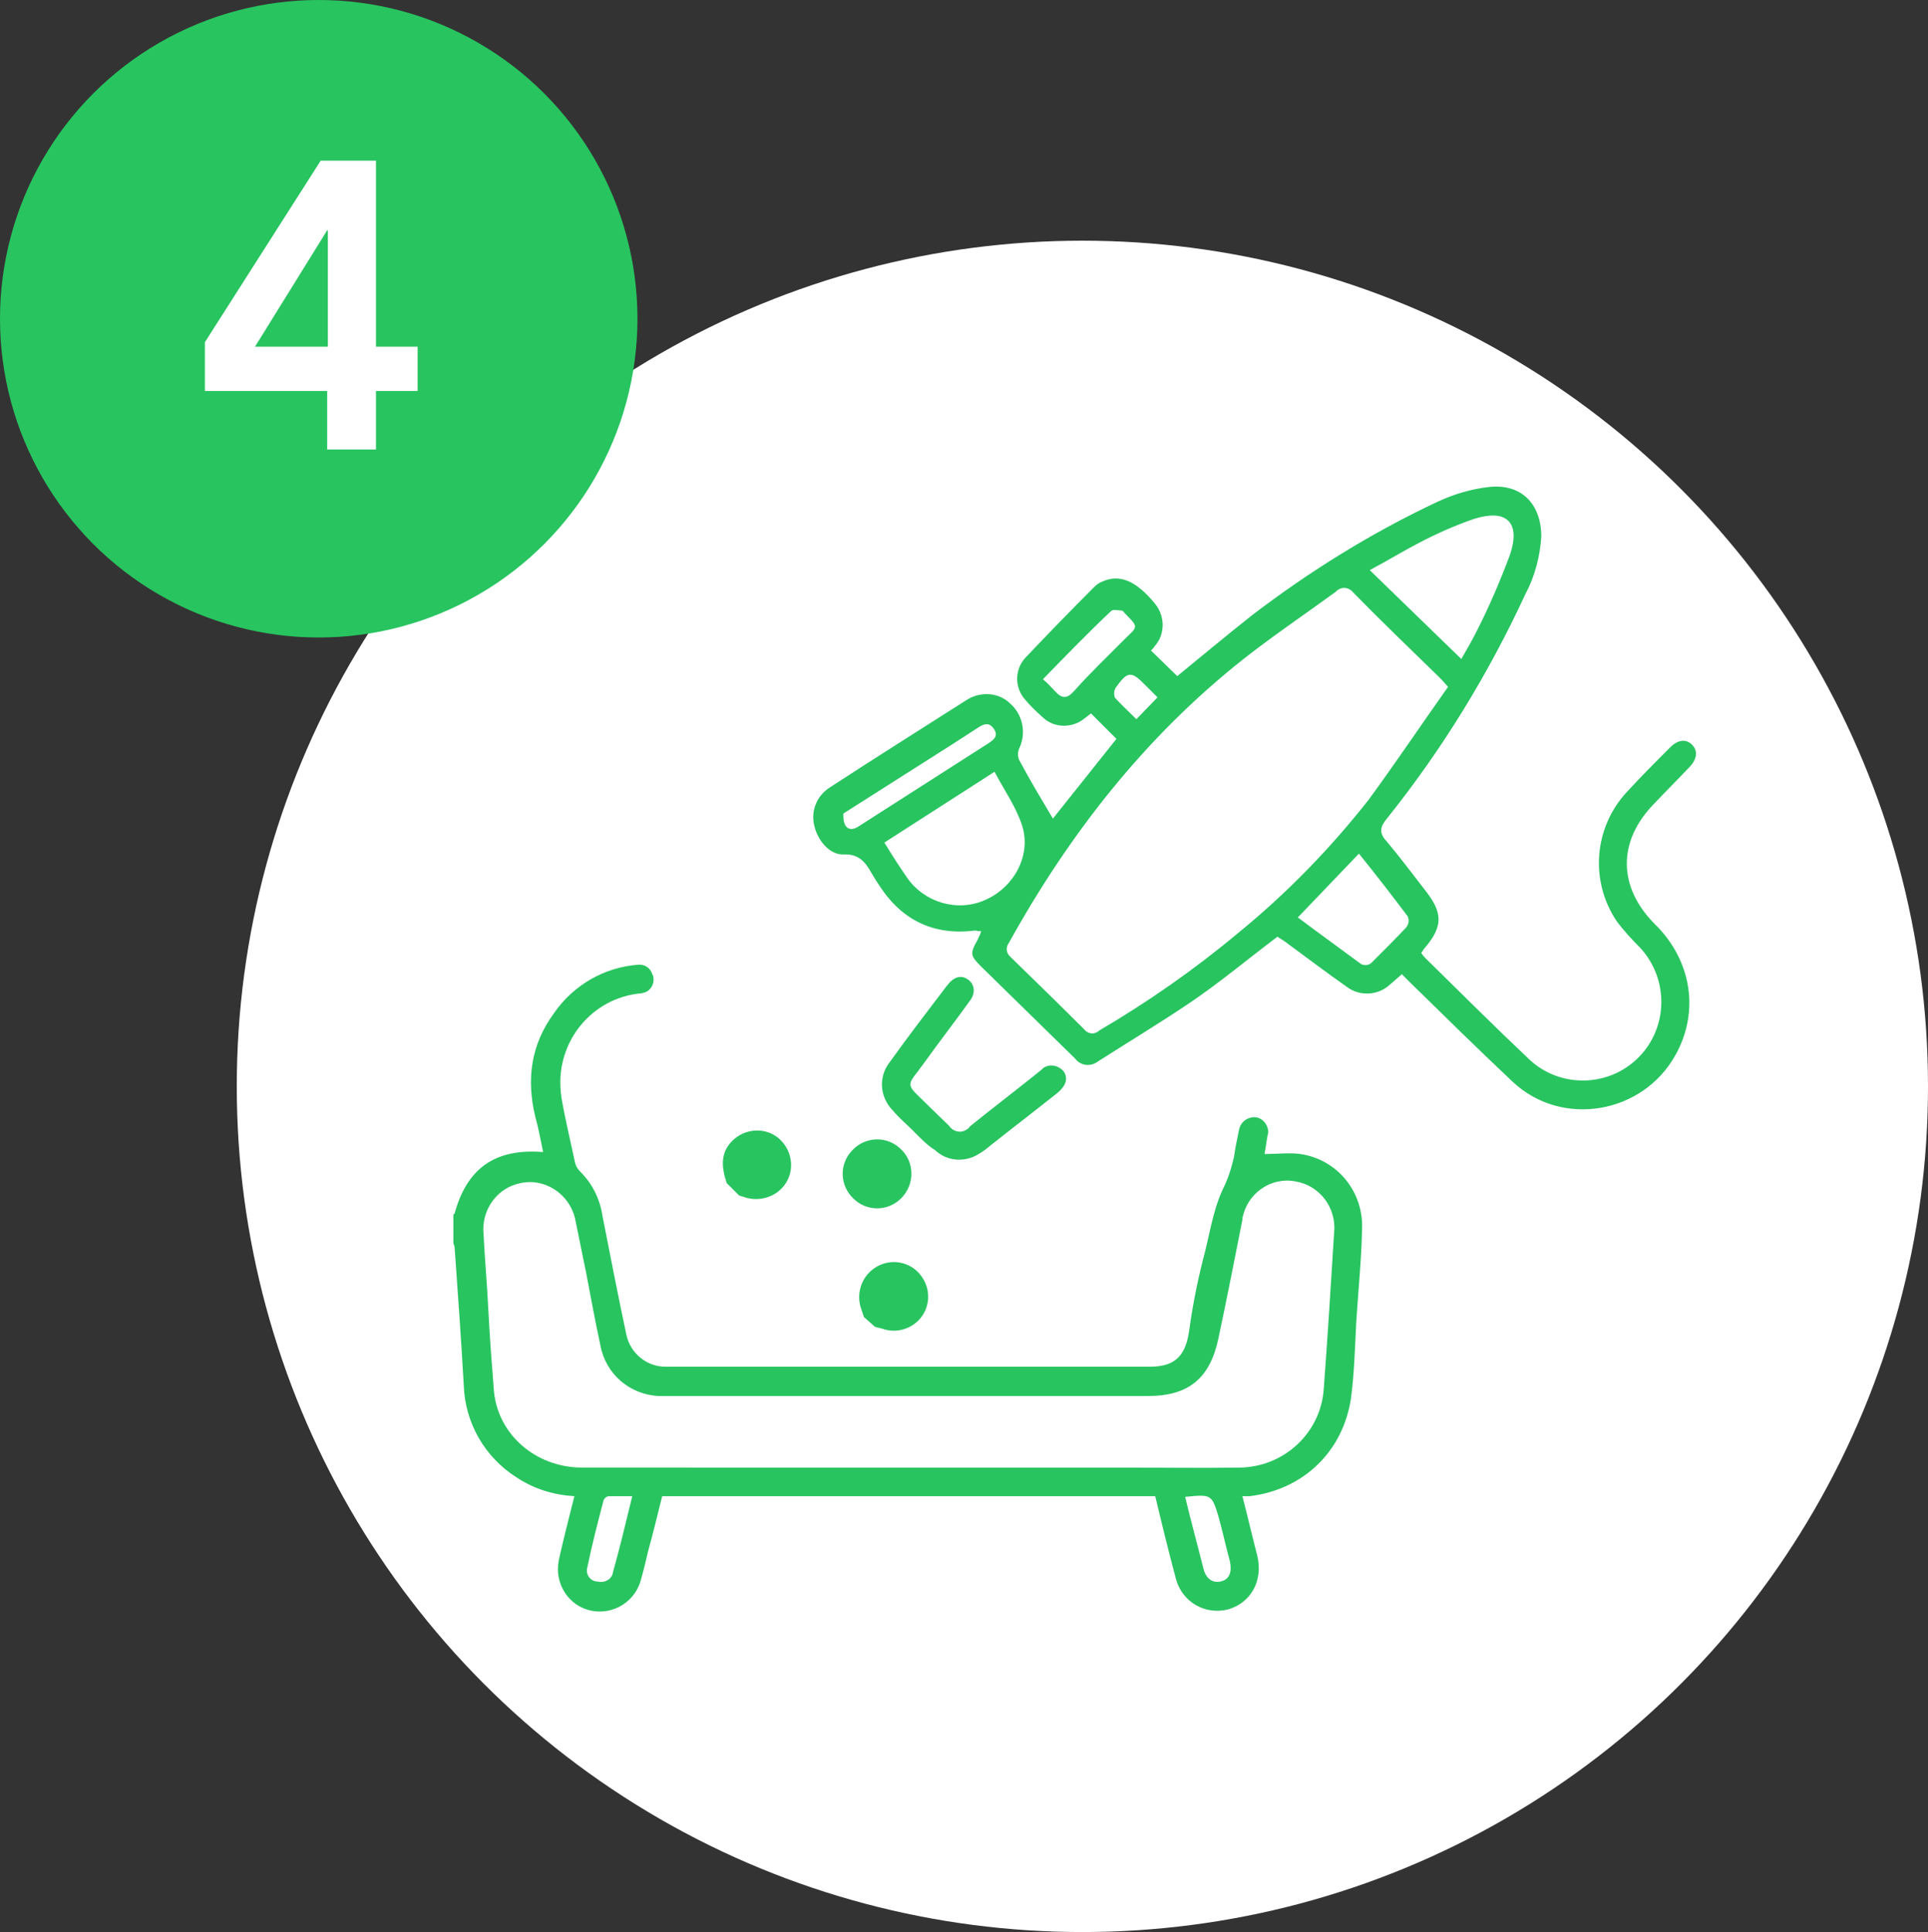 <?xml version="1.0" encoding="UTF-8"?>
<svg xmlns="http://www.w3.org/2000/svg" xmlns:xlink="http://www.w3.org/1999/xlink" id="Layer_1" x="0px" y="0px" viewBox="0 0 296.4 297" style="enable-background:new 0 0 296.4 297;" xml:space="preserve">
<rect x="0" y="0" width="296.4" height="297" fill="#333333" stroke="none"/>
<style type="text/css">
	.st0{fill:#FFFFFF;}
	.st1{fill:#28C460;}
	.st2{fill:#28C460;stroke:#FFFFFF;stroke-width:0.5;stroke-miterlimit:10;}
</style>
<circle class="st0" cx="166.4" cy="167" r="130"></circle>
<circle class="st1" cx="49" cy="49" r="49"></circle>
<path class="st1" d="M194.9,174.4c-0.2,1-0.3,2-0.5,3c2.1,0,4.2-0.3,6.1,0.1c5.4,1.1,9.1,5.9,8.9,11.4c-0.1,4.8-0.6,9.6-0.9,14.4  c-0.2,3.9-0.3,7.8-0.8,11.6c-1.2,8.2-7.3,14.1-15.6,15.1L191,230c0.8,3.1,1.5,6.1,2.3,9.2c0.9,3.8-1,7.2-4.5,8.2  c-3.5,0.9-7-1.1-8-4.6c0-0.1-0.1-0.3-0.1-0.4c-1.1-4.1-2.1-8.2-3.1-12.4h-75.8c-0.7,2.8-1.4,5.7-2.2,8.6c-0.3,1.3-0.6,2.6-1,4  c-0.8,3.5-4.2,5.7-7.7,5s-5.7-4.2-5-7.7c0-0.2,0.1-0.3,0.1-0.5c0.7-3.1,1.5-6.2,2.3-9.4c-3.2-0.2-6.2-1.1-8.9-2.9  c-4.9-3.1-7.9-8.4-8.1-14.1c-0.4-7-0.9-14.1-1.4-21.1c0-0.3-0.1-0.5-0.2-0.8v-4.4c0.1-0.1,0.2-0.1,0.2-0.2c1.9-6.9,6.2-10,13.6-9.4  c-0.4-1.9-0.7-3.6-1.2-5.4c-1.4-5.8-0.7-11.1,2.9-16c3-4.3,7.7-7,12.9-7.4c1-0.1,1.9,0.5,2.2,1.5l0.1,0.2c0.3,1.1-0.3,2.3-1.4,2.6  c-0.1,0-0.3,0.1-0.5,0.1l0,0c-7.5,0.7-13,7.4-12.3,15c0,0.3,0.1,0.6,0.1,1c0.6,3.4,1.4,6.7,2.1,10c0.1,0.5,0.4,1,0.8,1.4  c1.8,1.8,3,4.1,3.4,6.7c1.2,6.1,2.4,12.3,3.7,18.4c0.6,2.8,3.1,4.9,6,4.9h74.4c3.8,0,5.5-1.5,6.1-5.4c0.5-3.7,1.2-7.3,2.1-10.9  c1-3.6,1.5-7.6,3.1-11c0.8-1.6,1.3-3.2,1.7-4.9c0.2-1.4,0.5-2.9,0.8-4.3c0.2-0.9,0.9-1.6,1.8-1.8l0,0c1.2-0.3,2.3,0.5,2.6,1.7  C195,173.8,195,174.1,194.9,174.4z M139.7,225.6h33c5.9,0,11.9,0.1,17.9,0c6.8-0.1,12.4-5.3,12.9-12c0.6-8,1.1-16.1,1.6-24.1  c0.4-3.8-2.2-7.3-6-7.9c-3.8-0.7-7.4,1.9-8.1,5.7c0,0.1,0,0.1,0,0.2c-1.2,6.1-2.4,12.2-3.7,18.3s-4.6,8.8-10.8,8.8h-73.6  c-0.5,0-1.1,0-1.6,0c-4.5-0.2-8.2-3.4-9-7.8c-0.8-3.7-1.5-7.5-2.2-11.2c-0.6-2.8-1.1-5.5-1.7-8.3c-0.9-3.8-4.7-6.3-8.5-5.4  c-3.3,0.7-5.6,3.7-5.6,7.1c0.2,4.3,0.6,8.5,0.8,12.8c0.2,3.9,0.5,7.7,0.8,11.6c0.4,6.9,6.3,12.2,13.6,12.2  C106.3,225.6,123,225.6,139.7,225.6z M97.2,230c-1.3,0-2.4,0-3.5,0c-0.4,0-0.7,0.2-0.9,0.6c-0.9,3.4-1.8,6.9-2.5,10.3  c-0.3,1,0.3,2,1.3,2.2c0.1,0,0.1,0,0.2,0c1,0.3,2.1-0.2,2.4-1.2c0,0,0-0.1,0-0.1C95.3,237.9,96.2,234.1,97.2,230z M182.2,230.1  c0.9,3.8,1.9,7.4,2.8,11c0.4,1.6,1.4,2.3,2.7,2s1.7-1.4,1.4-3c-0.6-2.2-1.1-4.5-1.7-6.7C186.3,229.7,186.3,229.7,182.2,230.1  L182.2,230.1z"></path>
<path class="st2" d="M111.5,182c-0.8-2.4-1.1-4.7,0.8-6.7c2.1-2.2,5.6-2.4,7.8-0.3s2.4,5.6,0.3,7.8c-1.4,1.5-3.6,2.1-5.6,1.6  l-1.3-0.4L111.5,182z"></path>
<path class="st2" d="M132.6,202.6l-0.4-1.2c-0.9-2.4-0.1-5.1,2-6.6c2.5-1.8,6-1.2,7.7,1.3c1.8,2.5,1.2,6-1.3,7.7  c-1.4,1-3.3,1.3-5,0.7l-1.2-0.3L132.6,202.6z"></path>
<path class="st2" d="M161.9,125.4l9.4-11.8l-3.6-3.6l-0.9,0.7c-1.9,1.5-4.7,1.5-6.5-0.1c-1-0.9-2-1.8-2.9-2.9  c-1.7-1.9-1.7-4.8,0-6.7c3.5-3.7,7-7.3,10.6-10.9c0.4-0.4,0.8-0.7,1.3-0.9c2.8-1.3,5.5-0.2,8.5,3.5c1.6,2,1.6,4.9-0.1,6.8  c-0.1,0.2-0.2,0.3-0.4,0.5l3.7,3.6c3.8-3.1,7.5-6.2,11.3-9.2c8.9-6.8,18.4-12.7,28.6-17.5c2.6-1.2,5.3-2,8.1-2.3  c5.1-0.5,8.2,2.8,8.2,7.9c-0.2,3.1-1,6.2-2.5,9c-5.7,12.3-12.8,23.9-21.3,34.5c-0.9,1.1-1.2,1.9-0.1,3.1c2.2,2.6,4.2,5.3,6.3,8  c2.5,3.3,2.4,5.5-0.3,8.7c-0.2,0.2-0.3,0.4-0.5,0.7c0.2,0.3,0.4,0.5,0.6,0.7c5.3,5.2,10.5,10.4,15.9,15.5c4.6,4.3,11.9,4.2,16.4-0.3  c4.5-4.5,4.6-11.8,0.3-16.5c-1.3-1.3-2.6-2.7-3.7-4.2c-4.2-6.3-3.5-14.6,1.6-20.1c2.2-2.4,4.4-4.6,6.7-6.9c1.3-1.3,2.7-1.4,3.7-0.4  s0.9,2.4-0.3,3.7c-1.8,1.9-3.7,3.8-5.5,5.7c-5.6,5.7-5.5,12.6,0.1,18.2c5.7,5.6,7,13.6,3.2,20.4c-5.1,9.2-17.7,11.4-25.4,4.2  c-5.3-5-10.5-10.1-15.7-15.2l-1.2-1.2c-0.6,0.5-1.1,1-1.6,1.4c-1.9,1.8-4.9,2-7,0.4c-3-2.1-5.9-4.3-8.9-6.5  c-0.5-0.4-1.1-0.8-1.6-1.1c-4.5,3.4-8.8,7-13.4,10.1s-9.4,6-14.1,9c-1.2,0.9-2.9,0.7-3.8-0.5c-4.8-4.7-9.6-9.4-14.4-14.1  c-1.8-1.8-1.9-2.2-0.6-4.5c0.1-0.3,0.3-0.6,0.4-0.9c-0.2,0-0.4-0.1-0.6-0.1c-6.4,0.8-11.4-1.6-14.9-7c-0.4-0.6-0.8-1.2-1.2-1.9  c-0.9-1.6-1.8-2.9-4.1-2.8s-4.3-2.3-4.8-4.8c-0.5-2.3,0.5-4.7,2.6-6c6.9-4.5,13.9-8.9,20.8-13.3c2.2-1.5,5.2-1.4,7.1,0.4  c2.1,1.8,2.7,4.8,1.5,7.3c-0.2,0.5-0.2,1,0,1.5C158.6,119.9,160.3,122.7,161.9,125.4z M222.3,105.6c-0.6-0.7-0.9-1-1.2-1.3  c-4.4-4.3-8.9-8.6-13.2-13c-0.5-0.7-1.4-0.9-2.1-0.4c-0.1,0.1-0.2,0.1-0.2,0.2c-4.8,3.5-9.7,6.8-14.4,10.5  c-15,11.9-26.6,26.7-35.9,43.5c-0.4,0.5-0.4,1.3,0.2,1.8c0,0,0.1,0.1,0.1,0.1c3.8,3.7,7.6,7.4,11.3,11.1c0.4,0.5,1.1,0.7,1.7,0.3  c0,0,0.1,0,0.1-0.1c7.5-4.4,14.7-9.4,21.4-15c7.5-6.1,14.2-13,20.1-20.5C214.3,117.2,218.2,111.4,222.3,105.6z M136.3,129.6  c1.1,1.8,2.2,3.5,3.3,5.1c2.6,3.8,7.6,5.3,11.8,3.4c4.3-1.9,6.9-6.7,5.5-11.1c-0.9-2.8-2.6-5.2-4.1-8L136.3,129.6z M211,87.7  l13.6,13.2c0.8-1.4,1.5-2.6,2.1-3.8c2-3.9,3.7-7.9,5.2-11.9c1.6-4.8-0.4-6.7-5.2-5.2c-2.9,1-5.6,2.2-8.3,3.6  C215.9,84.9,213.6,86.3,211,87.7L211,87.7z M199.9,141c3.2,2.4,6.4,4.7,9.5,7c0.5,0.2,1,0.1,1.3-0.2c1.8-1.8,3.6-3.6,5.3-5.4  c0.3-0.4,0.4-0.9,0.2-1.4c-2.4-3.2-4.8-6.3-7.3-9.4L199.9,141z M129.9,125.2c0,0.5,0,0.9,0.2,1.4c0.4,0.9,1.2,0.6,1.8,0.2  c6.7-4.3,13.3-8.5,20-12.8c0.7-0.5,1.3-0.9,0.7-1.8s-1.2-0.7-2-0.2c-2.9,1.9-5.9,3.8-8.9,5.7L129.9,125.2z M160.7,104.4  c0.6,0.5,1.1,1.1,1.7,1.7c0.9,1,1.5,1.1,2.5,0c2.5-2.8,5.2-5.4,7.8-8c2-2,2.1-1.5,0-3.7c-0.1-0.1-0.2-0.3-0.3-0.3  c-0.5,0-1.2-0.2-1.4,0C167.5,97.4,164.2,100.8,160.7,104.4L160.7,104.4z M177.6,107.2c-0.6-0.6-1.1-1.1-1.7-1.7  c-2.1-2.1-2.4-2.1-4.2,0.4c-0.2,0.4-0.2,0.8-0.1,1.2c1,1.1,2,2,3.1,3.1L177.6,107.2z"></path>
<path class="st2" d="M140.1,173.9c-1-1-2.1-1.9-3-3c-2.1-2.1-2.4-5.4-0.5-7.8c2.8-3.9,5.7-7.7,8.6-11.5c0.1-0.2,0.3-0.3,0.4-0.5  c1.1-1.3,2.3-1.5,3.4-0.7s1.3,2.3,0.3,3.6c-2.3,3.2-4.7,6.3-7,9.5c-2.7,3.8-3,2.7,0.4,6.1c1.1,1.1,2.3,2.2,3.4,3.3  c0.5,0.8,1.6,1.1,2.4,0.5c0.2-0.1,0.3-0.2,0.4-0.4c3.6-2.9,7.4-5.8,11-8.7c0.8-0.9,2.2-1,3.2-0.3c1,0.6,1.3,1.8,0.8,2.8  c-0.3,0.6-0.8,1.1-1.3,1.5c-3.4,2.7-6.8,5.3-10.2,8c-0.6,0.5-1.1,0.9-1.8,1.3c-2.2,1.4-5.1,1.2-7-0.6  C142.3,176.2,141.2,175,140.1,173.9L140.1,173.9z"></path>
<path class="st2" d="M138.8,184.3c-2.1,2.2-5.6,2.3-7.8,0.1c-2.2-2.1-2.3-5.6-0.1-7.8c2.1-2.2,5.6-2.3,7.8-0.1c0,0,0,0,0,0  C140.9,178.6,140.9,182.1,138.8,184.3z"></path>
<g>
	<path class="st0" d="M50.4,60.1H31.5v-7.5l17.8-27.9h8.5v28.6h6.4v6.8h-6.4v9h-7.5V60.1z M50.4,35.4h-0.1L39.2,53.3h11.2V35.4z"></path>
</g>
</svg>

